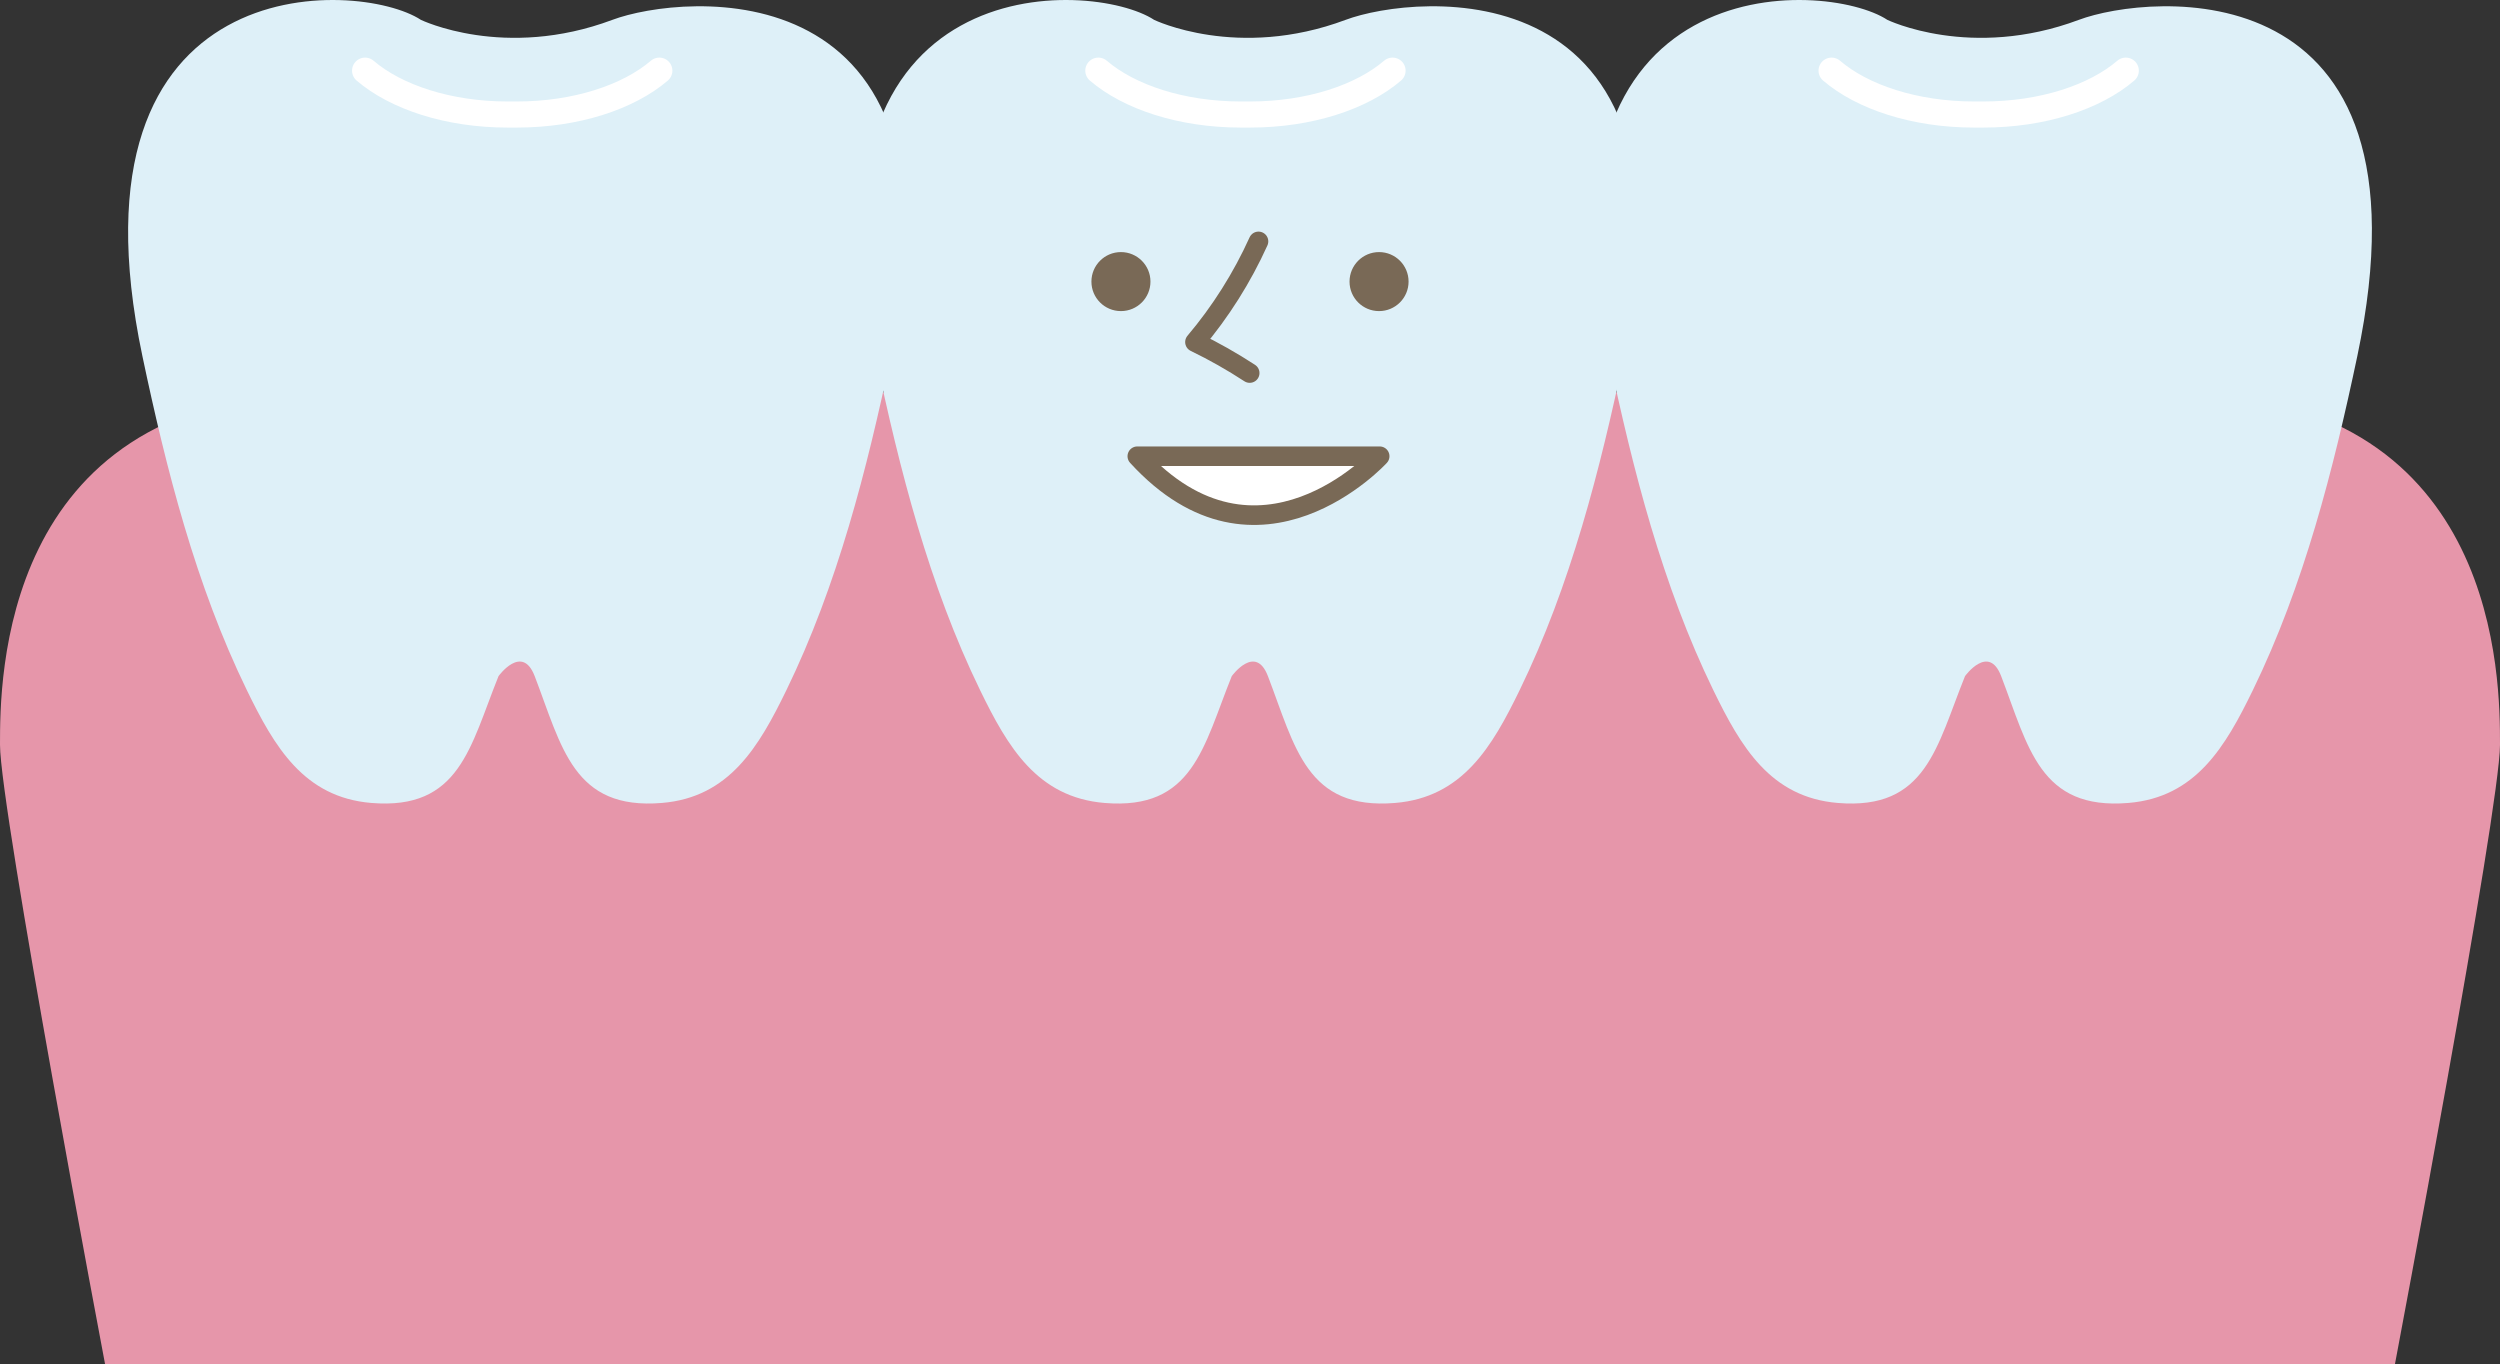 <?xml version="1.0" encoding="UTF-8"?>
<svg id="_イヤー_2" data-name="レイヤー 2" xmlns="http://www.w3.org/2000/svg" viewBox="0 0 230 125.492">
  <rect x="0" y="0" width="230" height="125.492" fill="#333333" stroke="none"/>
  <g id="_身" data-name="中身">
    <g>
      <path d="M220.337,125.492s9.663-51.086,9.663-56.977,0-31.44-28.489-32.42H28.491C0,37.075,0,62.62,0,68.515s9.664,56.977,9.664,56.977H220.337Z" style="fill: #e696aa;"/>
      <g>
        <path d="M184.106,62.203c2.502,6.528,3.552,12.346,11.705,11.668,6.212-.516,8.923-5.182,11.447-10.365,4.698-9.643,7.414-20.299,9.615-30.744C224.472-3.329,197.609-.559,191.258,1.825c-9.948,3.726-17.625,0-17.625,0-5.671-3.731-33.213-5.153-25.616,30.938,2.199,10.445,4.917,21.101,9.614,30.744,2.525,5.184,5.234,9.85,11.446,10.365,8.154,.678,9.088-5.185,11.704-11.668,0,0,2.172-3.016,3.325,0" style="fill: #def0f8;"/>
        <path d="M195.573,6.5c-2.842,2.434-7.654,4.037-13.115,4.037h-.841c-5.458,0-10.271-1.603-13.113-4.037" style="fill: none; stroke: #fff; stroke-linecap: round; stroke-linejoin: round; stroke-width: 2.401px;"/>
      </g>
      <g>
        <path d="M116.648,62.203c2.503,6.528,3.552,12.346,11.706,11.668,6.211-.516,8.923-5.182,11.447-10.365,4.696-9.643,7.413-20.299,9.614-30.744C157.015-3.329,130.153-.559,123.801,1.825c-9.948,3.726-17.625,0-17.625,0-5.671-3.731-33.214-5.153-25.616,30.938,2.199,10.445,4.918,21.101,9.614,30.744,2.523,5.184,5.234,9.85,11.445,10.365,8.154,.678,9.089-5.185,11.703-11.668,0,0,2.174-3.016,3.326,0" style="fill: #def0f8;"/>
        <path d="M128.115,6.5c-2.842,2.434-7.653,4.037-13.114,4.037h-.842c-5.457,0-10.271-1.603-13.112-4.037" style="fill: none; stroke: #fff; stroke-linecap: round; stroke-linejoin: round; stroke-width: 2.401px;"/>
        <path d="M115.782,22.208c-1.509,3.336-3.482,6.464-5.846,9.263,1.736,.84,3.419,1.793,5.036,2.85" style="fill: none; stroke: #796956; stroke-linecap: round; stroke-linejoin: round; stroke-width: 1.801px;"/>
        <path d="M105.842,25.907c0,1.501-1.217,2.714-2.716,2.714-1.5,0-2.715-1.213-2.715-2.714,0-1.5,1.215-2.715,2.715-2.715,1.499,0,2.716,1.215,2.716,2.715" style="fill: #796956;"/>
        <path d="M129.589,25.907c0,1.501-1.217,2.714-2.715,2.714-1.501,0-2.717-1.213-2.717-2.714,0-1.5,1.216-2.715,2.717-2.715,1.498,0,2.715,1.215,2.715,2.715" style="fill: #796956;"/>
        <path d="M104.632,41.973h22.298s-11.148,12.2-22.298,0" style="fill: #fff;"/>
        <path d="M104.632,41.973h22.298s-11.148,12.2-22.298,0Z" style="fill: none; stroke: #796956; stroke-linecap: round; stroke-linejoin: round; stroke-width: 1.801px;"/>
      </g>
      <g>
        <path d="M49.191,62.203c2.503,6.528,3.552,12.346,11.705,11.668,6.213-.516,8.923-5.182,11.448-10.365,4.696-9.643,7.413-20.299,9.615-30.744C89.557-3.329,62.695-.559,56.343,1.825c-9.947,3.726-17.624,0-17.624,0C33.047-1.906,5.505-3.329,13.101,32.762c2.199,10.445,4.917,21.101,9.615,30.744,2.524,5.184,5.233,9.85,11.445,10.365,8.154,.678,9.089-5.185,11.704-11.668,0,0,2.173-3.016,3.325,0" style="fill: #def0f8;"/>
        <path d="M60.659,6.5c-2.843,2.434-7.654,4.037-13.115,4.037h-.842c-5.458,0-10.271-1.603-13.113-4.037" style="fill: none; stroke: #fff; stroke-linecap: round; stroke-linejoin: round; stroke-width: 2.401px;"/>
      </g>
    </g>
  </g>
</svg>